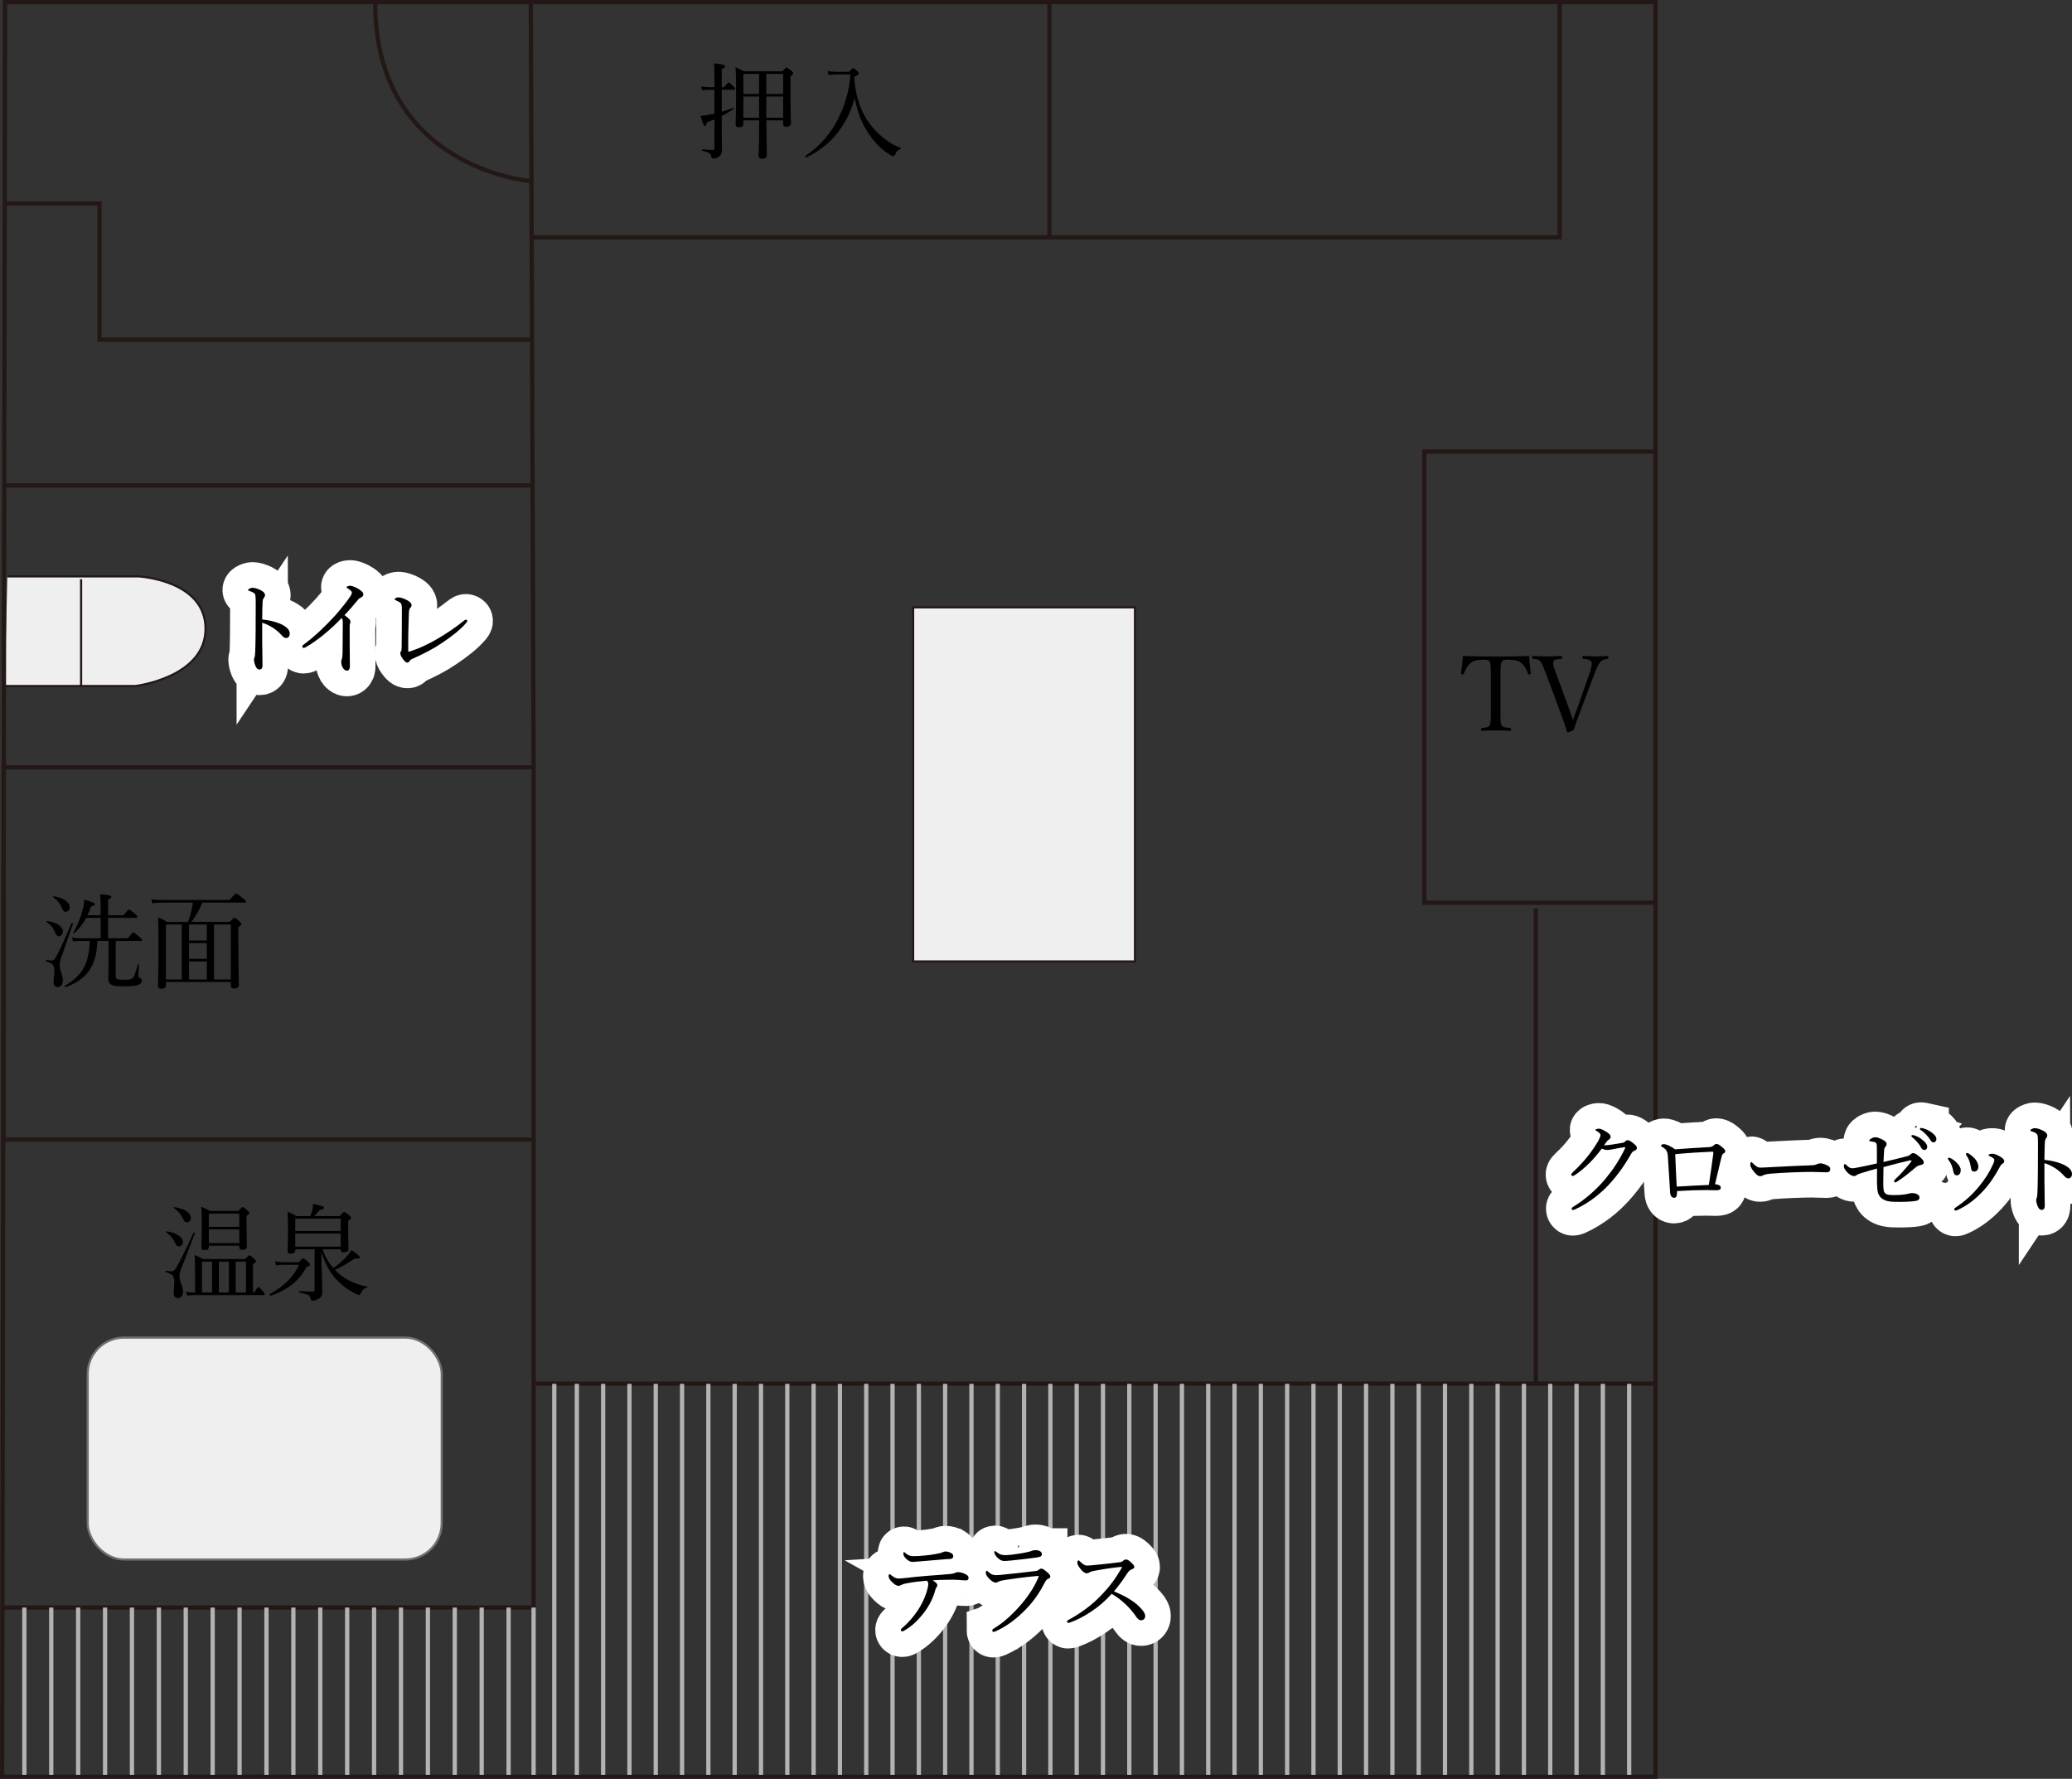 <?xml version="1.0" encoding="UTF-8"?>
<svg id="_レイヤー_2" data-name="レイヤー 2" xmlns="http://www.w3.org/2000/svg" width="485.554" height="416.762" viewBox="0 0 485.554 416.762">
  <rect x="0" y="0" width="485.554" height="416.762" fill="#333333" stroke="none"/>
  <defs>
    <style>
      .cls-1 {
        stroke: #727171;
      }

      .cls-1, .cls-2, .cls-3, .cls-4 {
        stroke-miterlimit: 10;
      }

      .cls-1, .cls-2, .cls-3, .cls-5 {
        fill: none;
      }

      .cls-1, .cls-4 {
        stroke-width: .5px;
      }

      .cls-2 {
        stroke: #b3b3b4;
      }

      .cls-3, .cls-4 {
        stroke: #231815;
      }

      .cls-6 {
        fill: #000;
      }

      .cls-6, .cls-7 {
        stroke-width: 0px;
      }

      .cls-4, .cls-7 {
        fill: #efefef;
      }

      .cls-5 {
        stroke: #fff;
        stroke-linecap: round;
        stroke-width: 12px;
      }
    </style>
  </defs>
  <g id="_レイヤー_2-2" data-name="レイヤー 2">
    <path class="cls-4" d="M1.127,160.725h30.641s16.406-1.989,16.406-13.423-15.743-12.263-15.743-12.263H1.718"/>
    <line class="cls-4" x1="19.008" y1="135.702" x2="19.008" y2="160.725"/>
    <rect class="cls-4" x="213.988" y="142.294" width="51.987" height="82.961"/>
    <g>
      <rect class="cls-7" x="20.549" y="313.386" width="82.961" height="51.987" rx="8.504" ry="8.504"/>
      <rect class="cls-1" x="20.549" y="313.386" width="82.961" height="51.987" rx="8.504" ry="8.504"/>
    </g>
    <g>
      <path class="cls-6" d="M349.357,158.082c0-2.227-.025-2.593-.27-3.082-.244-.44-.954-.44-1.565-.44-1.125,0-2.201.195-2.861.758-.71.514-1.321,1.663-1.64,2.52-.049.146-.122.22-.366.171-.245-.049-.27-.122-.27-.293.172-1.224.343-2.789.44-4.036,2.69.122,5.186.122,7.705.122,2.495,0,5.088,0,7.778-.122.098,1.247.269,2.812.415,4.036,0,.171-.024.244-.244.293-.294.049-.343-.024-.392-.171-.293-.856-.88-1.981-1.614-2.52-.636-.562-1.712-.758-2.935-.758-.612,0-1.248-.049-1.59.489-.343.514-.318,1.639-.318,3.033v8.683c0,2.422-.024,2.69.269,3.204.27.465,1.102.489,1.981.587.172.024.221.074.221.318,0,.27-.049.343-.221.343-1.027-.073-2.396-.099-3.375-.099-1.003,0-2.275.025-3.204.099-.172,0-.221-.073-.221-.318,0-.269.049-.318.221-.343.807-.098,1.517-.122,1.785-.587.294-.562.27-1.59.27-3.204v-8.683Z"/>
      <path class="cls-6" d="M367.506,165.542c.562,1.541.855,2.421,1.101,3.204.293-.856.587-1.736,1.174-3.253l2.593-7.387c.416-1.175.782-2.52.562-3.058-.269-.489-.954-.587-1.859-.686-.195,0-.244-.049-.244-.293,0-.343.049-.392.244-.392,1.003.049,2.153.122,3.058.122s1.688-.073,2.544-.122c.196,0,.245.049.245.367,0,.269-.049.317-.245.317-.807.099-1.223.27-1.614.686-.514.538-1.003,1.663-1.517,3.058l-3.229,8.609c-.881,2.324-1.174,3.106-1.565,4.329-1.125.538-1.247.562-1.346.562-.098,0-.122-.024-.171-.146-.465-1.517-.954-2.788-1.639-4.721l-3.204-8.634c-.587-1.541-1.027-2.617-1.395-3.106-.392-.489-.782-.562-1.663-.637-.195-.024-.244-.049-.244-.293,0-.343.049-.392.244-.392,1.003.073,2.177.122,3.204.122.954,0,2.3-.073,3.253-.122.172,0,.245.049.245.392,0,.244-.073.293-.245.293-.807.099-1.59.147-1.785.612-.195.538.171,1.565.758,3.106l2.74,7.46Z"/>
    </g>
    <g>
      <path class="cls-6" d="M12.561,229.961c0-.686.172-1.615.172-2.592,0-1.297-.367-1.664-1.908-2.129-.146-.049-.073-.367.073-.342.318.049.783.146,1.125.146.465,0,.734-.098,1.198-1.004.954-1.809,1.859-3.814,3.547-7.729.049-.146.392-.025.343.123-1.076,3.08-1.908,5.527-2.887,8.266-.195.562-.244.979-.244,1.443,0,1.15.758,2.398.758,3.449s-.489,1.664-1.198,1.664c-.636,0-.979-.367-.979-1.297ZM13.05,218.758c-.611-1.418-1.076-1.957-2.152-2.787-.073-.049,0-.197.098-.197,2.275.27,3.742,1.322,3.742,2.447,0,.611-.415,1.125-.904,1.125-.343,0-.587-.195-.783-.588ZM14.444,212.643c-.416-1.027-.954-1.711-1.981-2.445-.073-.049.024-.244.122-.221,2.349.393,3.767,1.395,3.742,2.594,0,.611-.415,1.051-.953,1.051-.392,0-.562-.146-.93-.979ZM23.592,215.042h-3.399c-.734,1.369-1.614,2.52-2.789,3.645-.098.072-.293-.098-.22-.197.954-1.59,1.761-3.643,2.177-5.332.27-.953.367-1.809.392-2.396,2.055.611,2.471.783,2.471,1.102,0,.219-.172.365-.856.465-.269.758-.562,1.467-.881,2.104h3.106v-1.395c0-1.639-.024-2.666-.146-3.547,2.397.221,2.642.416,2.642.66,0,.195-.171.342-.758.611v3.67h3.62c.953-1.225,1.125-1.322,1.271-1.322.171,0,.343.098,1.37.955.489.439.611.586.611.732,0,.172-.073.246-.318.246h-6.555v4.793h4.647c.953-1.246,1.125-1.369,1.271-1.369.171,0,.343.123,1.419,1.051.489.393.611.539.611.686,0,.172-.098.244-.343.244h-5.821v8.219c0,.66.195.881,1.908.881,1.223,0,1.712-.072,2.079-.439.342-.367.611-1.053,1.198-3.107.024-.121.27-.098.27.025-.05.953-.123,2.055-.123,2.543,0,.318.073.416.392.562.27.098.416.344.416.66,0,.416-.318.76-.93.979-.685.244-1.712.318-3.474.318-2.812,0-3.473-.439-3.473-1.883,0-.709.049-1.736.049-3.033v-5.725h-2.617c-.146,5.896-2.471,9.027-7.436,10.836-.172.049-.318-.27-.172-.342,4.061-2.324,5.675-5.111,5.821-10.494h-2.128c-.611,0-1.052.025-1.761.123l-.294-.93c.832.146,1.346.195,2.055.195h4.696v-4.793Z"/>
      <path class="cls-6" d="M38.881,230.084v.709c0,.586-.318.855-1.076.855-.562,0-.783-.221-.783-.686,0-1.002.122-2.934.122-9.734,0-3.326-.024-4.525-.122-6.311.881.391,1.272.562,2.152,1.076h4.868c.587-1.443.929-2.984,1.174-4.525h-7.436c-.734,0-1.37.049-2.079.146l-.245-.904c.856.123,1.541.146,2.349.146h15.996c1.224-1.418,1.395-1.516,1.541-1.516.172,0,.343.098,1.59,1.125.587.465.71.635.71.783,0,.146-.098.219-.343.219h-9.882c-.636,1.615-1.517,3.131-2.544,4.525h8.977c.832-.881.954-.953,1.102-.953.171,0,.293.049,1.125.781.391.318.465.49.465.637,0,.221-.074.367-.686.734v3.693c0,6.164.123,8.977.123,9.857,0,.562-.367.855-1.077.855-.587,0-.807-.195-.807-.686v-.83h-15.214ZM42.599,229.473v-12.867h-3.718v12.867h3.718ZM44.286,216.606v3.742h4.183v-3.742h-4.183ZM44.286,224.653h4.183v-3.693h-4.183v3.693ZM44.286,229.473h4.183v-4.209h-4.183v4.209ZM50.156,229.473h3.938v-12.867h-3.938v12.867Z"/>
    </g>
    <g>
      <path class="cls-6" d="M169.136,26.17c.905-.244,1.762-.538,2.593-.88.123-.049.221.22.123.293-.905.587-1.762,1.101-2.716,1.59,0,5.748.025,6.434.05,7.926,0,.733-.245,1.198-.637,1.541-.317.317-.88.488-1.467.488-.245,0-.367-.122-.392-.415-.098-.686-.416-1.003-2.104-1.395-.122-.024-.122-.318,0-.318,1.198.099,2.03.123,2.445.123.294,0,.392-.074.392-.367v-6.775c-.562.22-1.125.465-1.761.685-.122.636-.221.832-.489.832-.221,0-.343-.171-1.003-2.349.416-.024,1.003-.098,1.688-.22.514-.098,1.052-.195,1.565-.318v-5.576h-1.492c-.415,0-.782.049-1.369.146l-.245-.93c.636.122,1.027.171,1.614.171h1.492v-.904c0-3.229-.024-3.742-.146-4.672,2.226.244,2.666.366,2.666.685,0,.195-.146.367-.808.636v4.256h.588c.733-.978.904-1.101,1.052-1.101.146,0,.293.123,1.076.881.293.27.415.44.415.587,0,.171-.098.245-.317.245h-2.813v5.136ZM179.581,28.201c.024,4.158.122,7.656.122,8.097,0,.611-.343.881-1.149.881-.588,0-.783-.221-.783-.71,0-.465.122-2.128.122-6.53v-1.737h-3.693v.759c0,.587-.342.855-1.052.855-.538,0-.758-.195-.758-.636,0-.855.098-2.421.098-7.558,0-2.838,0-4.33-.146-5.87.855.342,1.198.538,2.005.953h8.953c.733-.758.855-.855,1.003-.855.171,0,.317.098,1.125.709.366.294.44.465.44.611,0,.196-.123.392-.637.71v2.837c0,4.892.123,7.436.123,8.17,0,.538-.392.807-1.102.807-.538,0-.733-.22-.733-.66v-.832h-3.938ZM174.199,17.316v4.697h3.693v-4.697h-3.693ZM177.893,22.625h-3.693v4.965h3.693v-4.965ZM179.581,22.013h3.938v-4.697h-3.938v4.697ZM183.519,27.589v-4.965h-3.938v4.965h3.938Z"/>
      <path class="cls-6" d="M198.93,16.828c.685-.759.807-.856.979-.856.171,0,.317.098.978.66.294.27.392.416.392.562,0,.221-.122.343-1.101.808.294,5.112,1.884,9.025,4.378,11.912,1.859,2.177,4.061,3.815,6.458,4.721.122.049.098.244-.024.293-.611.196-.93.562-1.248,1.346-.122.244-.244.342-.391.342-.172,0-.514-.146-.954-.464-2.006-1.248-3.742-3.033-5.259-5.504-1.492-2.422-2.324-4.892-2.838-7.681-.758,2.789-1.834,5.063-3.473,7.387-1.859,2.667-4.281,4.746-7.9,6.556-.147.073-.343-.269-.196-.367,3.522-2.348,6.018-5.43,7.656-8.683,1.59-3.155,2.642-6.556,2.91-10.42h-3.277c-.782.024-1.174.049-1.834.171l-.245-.979c.636.122,1.101.172,2.03.196h2.96Z"/>
    </g>
  </g>
  <g id="_レイヤー_3" data-name="レイヤー 3">
    <path class="cls-3" d="M87.928.702c0,38.661,36.128,41.689,36.128,41.689"/>
    <polygon class="cls-3" points=".501 416.262 387.945 416.262 387.945 .5 1.179 .5 .501 416.262"/>
    <line class="cls-3" x1="387.945" y1="324.169" x2="125.376" y2="324.169"/>
    <polyline class="cls-3" points="365.486 .116 365.486 55.602 124.716 55.602"/>
    <line class="cls-3" x1="245.927" y1=".116" x2="245.927" y2="55.602"/>
    <rect class="cls-3" x="333.78" y="105.804" width="54.165" height="105.688"/>
    <line class="cls-3" x1="359.913" y1="324.131" x2="359.913" y2="212.813"/>
    <polyline class="cls-3" points="125.046 266.978 125.046 376.629 .698 376.629"/>
    <rect class="cls-3" x=".863" y="179.785" width="124.183" height="87.192"/>
    <line class="cls-3" x1=".863" y1="113.73" x2="125.046" y2="113.73"/>
    <line class="cls-3" x1="124.386" y1=".5" x2="125.046" y2="179.785"/>
    <g>
      <g>
        <path class="cls-5" d="M372.521,272.434c-1.101,1.101-2.373,2.177-3.522,2.91-.22.147-.367.172-.465.172-.195,0-.318-.123-.318-.343,0-.171.221-.416.563-.733,1.198-1.102,2.494-2.495,3.521-3.841.832-1.052,1.565-2.152,2.201-3.229.367-.685.563-1.149.563-1.419s-.245-.587-.881-.953c-.171-.099-.318-.147-.318-.27s.44-.294.881-.294c.367,0,1.149.367,1.859.856.587.392.831.685.831,1.052,0,.27-.146.489-.489.709-.244.147-.367.318-1.052,1.248.122.024.196.024.318.024.293,0,.831-.049,1.394-.146,1.102-.172,1.859-.294,2.691-.44.244-.049.415-.172.562-.318.195-.195.366-.293.562-.293.293,0,.758.269,1.247.66.562.44.93.782.93,1.174,0,.318-.245.489-.562.636-.416.196-.489.245-.783.71-1.394,2.494-3.106,4.916-4.94,6.922-2.055,2.274-4.794,4.55-8.268,6.14-.171.073-.318.122-.465.122s-.293-.171-.293-.318c0-.146.098-.244.317-.391,2.936-1.786,5.675-4.257,7.583-6.556,1.761-2.128,3.351-4.477,4.623-7.167.024-.073.049-.146.049-.195s-.049-.098-.123-.098c-.366.024-1.712.269-2.666.465-.562.098-1.003.195-1.442.195-.367,0-.783-.122-1.272-.318-.782,1.052-1.761,2.251-2.837,3.327Z"/>
        <path class="cls-5" d="M400.48,268.765c.465-.024.733-.123,1.052-.367.294-.269.489-.392.636-.392.318,0,.611.123,1.076.489.783.636,1.052.905,1.052,1.198,0,.318-.195.44-.465.588-.171.098-.293.293-.464,1.003-.416,1.663-.881,3.619-1.468,6.163.514.049.807.147,1.027.27.22.146.317.293.317.514,0,.317-.122.489-.416.562-.195.049-.538.073-.807.073-.538,0-1.468-.049-2.25-.049-2.03,0-4.036.073-6.775.244,0,.318,0,.538-.024.759-.024.538-.245.807-.661.807-.514,0-.88-.439-.929-1.223-.172-2.984-.367-5.821-.538-8.561-.074-1.076-.367-1.565-1.297-2.128-.171-.099-.318-.172-.318-.294,0-.171.367-.367.734-.367.392,0,1.492.416,2.568,1.224,2.421-.196,5.675-.392,7.949-.514ZM400.92,269.841c-2.397.098-5.455.293-8.341.562.098,2.544.195,4.818.343,7.606,2.715-.171,5.43-.293,7.533-.391.416-2.593.733-5.088,1.027-7.216.024-.221.024-.343.024-.44s-.049-.122-.146-.122h-.44Z"/>
        <path class="cls-5" d="M412.442,275.565c-.489,0-1.076-.538-1.713-1.419-.317-.44-.562-.905-.562-1.271,0-.318.049-.612.221-.612.122,0,.22.123.391.294.856.832,1.199,1.003,1.762,1.003.514,0,1.443-.049,3.106-.146,3.326-.196,6.628-.318,8.707-.392.832-.024,1.224-.146,1.492-.294.196-.098.489-.171.759-.171.244,0,.587.073,1.003.22,1.149.44,1.296.71,1.296,1.15,0,.489-.317.733-.855.733-.93,0-2.251-.098-3.449-.098-2.177,0-6.507.146-9.711.416-.782.073-1.442.22-1.688.366-.171.123-.416.221-.758.221Z"/>
        <path class="cls-5" d="M446.71,270.942c.587-.146.808-.294.954-.44.196-.171.392-.343.636-.343.343,0,.734.172,1.615.93.709.611.904.905.904,1.321,0,.244-.195.391-.562.489-.465.122-.93.269-1.101.415-1.834,1.541-3.106,2.593-4.623,3.547-.122.073-.269.172-.416.172-.122,0-.269-.172-.269-.318,0-.098.073-.22.22-.367,1.248-1.174,2.544-2.593,3.718-4.085.074-.098.147-.22.147-.317,0-.073-.049-.098-.123-.098-.098,0-.171,0-.269.024-1.981.44-3.889.953-6.164,1.565-.024,1.076-.049,2.372-.049,3.742,0,.954.049,1.565.146,1.883.073.27.294.588.611.734.27.122.783.195,1.713.195,1.32,0,2.201-.073,3.033-.244.587-.098.831-.221,1.247-.221.562,0,1.003.147,1.321.343.269.171.415.416.415.685,0,.489-.342.734-.88.808-.734.122-2.251.22-3.376.22-2.593.024-3.424-.098-4.329-.636-.538-.318-1.003-.881-1.174-1.663-.123-.44-.172-1.297-.196-2.03-.024-1.271,0-2.152,0-3.474-1.271.343-2.568.71-3.62,1.052-.587.196-.904.27-1.174.489-.171.147-.343.221-.636.221-.392,0-.979-.318-1.541-.881-.538-.538-.808-1.101-.808-1.395,0-.317.147-.562.245-.562s.195.098.392.294c.514.489.855.709,1.32.709.416,0,1.003-.098,1.785-.269,1.224-.245,2.52-.514,4.012-.856,0-1.908,0-3.425-.024-4.231-.024-.343-.098-.538-.293-.66-.172-.123-.538-.221-1.248-.294-.171-.024-.22-.049-.22-.171s.171-.294.342-.416c.367-.22.661-.367,1.052-.367.465,0,1.027.196,1.811.611.587.318.856.637.856.979,0,.318-.147.489-.318.686-.22.244-.245.514-.27.831-.073,1.027-.098,1.737-.146,2.69,2.3-.538,3.89-.929,5.332-1.296ZM448.569,266c.66.196,1.395.562,2.128,1.224.587.514.93.954.93,1.468,0,.391-.245.733-.686.733-.317,0-.587-.22-.807-.66-.367-.734-1.346-1.811-2.055-2.349-.098-.073-.171-.171-.171-.244,0-.122.098-.245.269-.245.146,0,.318.049.392.073ZM450.697,264.362c.66.172,1.271.465,1.957.954.587.416,1.125.979,1.125,1.541,0,.489-.294.783-.66.783-.318,0-.514-.123-.783-.588-.44-.758-1.419-1.81-2.25-2.299-.098-.049-.171-.146-.171-.244,0-.123.098-.245.244-.245.122,0,.318.049.538.098Z"/>
        <path class="cls-5" d="M457.082,271.334c.759.391,1.223.831,1.639,1.271.489.514.759,1.101.759,1.59,0,.685-.392,1.174-.881,1.174-.392,0-.709-.22-.856-1.003-.073-.415-.244-.953-.439-1.442-.172-.416-.392-.783-.661-1.125-.098-.123-.171-.221-.171-.294,0-.171.122-.27.244-.27.123,0,.245.025.367.099ZM468.775,271.015c.709.465.904.685.904,1.076,0,.245-.122.367-.44.562-.195.122-.317.245-.514.587-1.247,2.3-2.372,4.036-4.035,5.821-1.713,1.859-3.743,3.449-5.969,4.428-.195.098-.342.146-.44.146-.195,0-.317-.122-.317-.342,0-.147.073-.221.22-.318,2.324-1.541,4.134-3.18,5.772-5.234,1.297-1.639,2.275-3.131,3.058-4.892.221-.489.343-.783.343-1.027,0-.221-.098-.343-.221-.44-.269-.221-.636-.416-1.003-.562-.098-.049-.146-.147-.146-.196,0-.073.146-.171.245-.22.146-.073.489-.098.685-.098.44,0,1.271.317,1.859.709ZM461.411,270.306c.71.465,1.15.88,1.59,1.418.392.538.612,1.126.612,1.614-.024.686-.367,1.126-.93,1.15-.514,0-.734-.221-.832-1.027-.073-.489-.195-.979-.342-1.443-.172-.465-.392-.881-.661-1.271-.098-.147-.146-.221-.146-.367,0-.122.122-.245.294-.245.122,0,.269.073.415.172Z"/>
        <path class="cls-5" d="M479.097,276.568c0,1.418.073,4.354.073,5.919,0,.733-.317.979-.685.979-.294,0-.538-.098-.783-.489-.293-.44-.538-1.321-.538-1.811,0-.22.123-.464.172-.66.024-.122.098-.392.122-1.149.049-1.321.073-2.373.098-4.672.024-2.372.024-4.623.024-6.873,0-.808-.024-1.541-.122-1.884-.073-.195-.22-.366-.489-.514-.367-.195-.66-.293-.93-.366-.171-.049-.244-.123-.244-.221s.122-.195.244-.269c.196-.123.538-.245.759-.245.562,0,1.174.196,1.98.587.588.294.979.686.979,1.125,0,.27-.122.489-.342.759-.123.171-.196.343-.221.856-.049.929-.098,2.348-.098,4.108,1.223.099,2.788.416,4.061.93,1.712.71,2.396,1.517,2.396,2.373,0,.66-.391,1.027-.782,1.027-.416.024-.685-.147-1.223-.759-.514-.587-1.199-1.125-1.908-1.614-.832-.538-1.736-.954-2.544-1.198v4.061Z"/>
      </g>
      <g>
        <path class="cls-6" d="M372.521,272.434c-1.101,1.101-2.373,2.177-3.522,2.91-.22.147-.367.172-.465.172-.195,0-.318-.123-.318-.343,0-.171.221-.416.563-.733,1.198-1.102,2.494-2.495,3.521-3.841.832-1.052,1.565-2.152,2.201-3.229.367-.685.563-1.149.563-1.419s-.245-.587-.881-.953c-.171-.099-.318-.147-.318-.27s.44-.294.881-.294c.367,0,1.149.367,1.859.856.587.392.831.685.831,1.052,0,.27-.146.489-.489.709-.244.147-.367.318-1.052,1.248.122.024.196.024.318.024.293,0,.831-.049,1.394-.146,1.102-.172,1.859-.294,2.691-.44.244-.049.415-.172.562-.318.195-.195.366-.293.562-.293.293,0,.758.269,1.247.66.562.44.93.782.93,1.174,0,.318-.245.489-.562.636-.416.196-.489.245-.783.71-1.394,2.494-3.106,4.916-4.94,6.922-2.055,2.274-4.794,4.55-8.268,6.14-.171.073-.318.122-.465.122s-.293-.171-.293-.318c0-.146.098-.244.317-.391,2.936-1.786,5.675-4.257,7.583-6.556,1.761-2.128,3.351-4.477,4.623-7.167.024-.073.049-.146.049-.195s-.049-.098-.123-.098c-.366.024-1.712.269-2.666.465-.562.098-1.003.195-1.442.195-.367,0-.783-.122-1.272-.318-.782,1.052-1.761,2.251-2.837,3.327Z"/>
        <path class="cls-6" d="M400.48,268.765c.465-.024.733-.123,1.052-.367.294-.269.489-.392.636-.392.318,0,.611.123,1.076.489.783.636,1.052.905,1.052,1.198,0,.318-.195.44-.465.588-.171.098-.293.293-.464,1.003-.416,1.663-.881,3.619-1.468,6.163.514.049.807.147,1.027.27.22.146.317.293.317.514,0,.317-.122.489-.416.562-.195.049-.538.073-.807.073-.538,0-1.468-.049-2.25-.049-2.03,0-4.036.073-6.775.244,0,.318,0,.538-.024.759-.024.538-.245.807-.661.807-.514,0-.88-.439-.929-1.223-.172-2.984-.367-5.821-.538-8.561-.074-1.076-.367-1.565-1.297-2.128-.171-.099-.318-.172-.318-.294,0-.171.367-.367.734-.367.392,0,1.492.416,2.568,1.224,2.421-.196,5.675-.392,7.949-.514ZM400.92,269.841c-2.397.098-5.455.293-8.341.562.098,2.544.195,4.818.343,7.606,2.715-.171,5.43-.293,7.533-.391.416-2.593.733-5.088,1.027-7.216.024-.221.024-.343.024-.44s-.049-.122-.146-.122h-.44Z"/>
        <path class="cls-6" d="M412.442,275.565c-.489,0-1.076-.538-1.713-1.419-.317-.44-.562-.905-.562-1.271,0-.318.049-.612.221-.612.122,0,.22.123.391.294.856.832,1.199,1.003,1.762,1.003.514,0,1.443-.049,3.106-.146,3.326-.196,6.628-.318,8.707-.392.832-.024,1.224-.146,1.492-.294.196-.098.489-.171.759-.171.244,0,.587.073,1.003.22,1.149.44,1.296.71,1.296,1.15,0,.489-.317.733-.855.733-.93,0-2.251-.098-3.449-.098-2.177,0-6.507.146-9.711.416-.782.073-1.442.22-1.688.366-.171.123-.416.221-.758.221Z"/>
        <path class="cls-6" d="M446.71,270.942c.587-.146.808-.294.954-.44.196-.171.392-.343.636-.343.343,0,.734.172,1.615.93.709.611.904.905.904,1.321,0,.244-.195.391-.562.489-.465.122-.93.269-1.101.415-1.834,1.541-3.106,2.593-4.623,3.547-.122.073-.269.172-.416.172-.122,0-.269-.172-.269-.318,0-.098.073-.22.22-.367,1.248-1.174,2.544-2.593,3.718-4.085.074-.098.147-.22.147-.317,0-.073-.049-.098-.123-.098-.098,0-.171,0-.269.024-1.981.44-3.889.953-6.164,1.565-.024,1.076-.049,2.372-.049,3.742,0,.954.049,1.565.146,1.883.073.27.294.588.611.734.27.122.783.195,1.713.195,1.32,0,2.201-.073,3.033-.244.587-.098.831-.221,1.247-.221.562,0,1.003.147,1.321.343.269.171.415.416.415.685,0,.489-.342.734-.88.808-.734.122-2.251.22-3.376.22-2.593.024-3.424-.098-4.329-.636-.538-.318-1.003-.881-1.174-1.663-.123-.44-.172-1.297-.196-2.03-.024-1.271,0-2.152,0-3.474-1.271.343-2.568.71-3.62,1.052-.587.196-.904.27-1.174.489-.171.147-.343.221-.636.221-.392,0-.979-.318-1.541-.881-.538-.538-.808-1.101-.808-1.395,0-.317.147-.562.245-.562s.195.098.392.294c.514.489.855.709,1.32.709.416,0,1.003-.098,1.785-.269,1.224-.245,2.52-.514,4.012-.856,0-1.908,0-3.425-.024-4.231-.024-.343-.098-.538-.293-.66-.172-.123-.538-.221-1.248-.294-.171-.024-.22-.049-.22-.171s.171-.294.342-.416c.367-.22.661-.367,1.052-.367.465,0,1.027.196,1.811.611.587.318.856.637.856.979,0,.318-.147.489-.318.686-.22.244-.245.514-.27.831-.073,1.027-.098,1.737-.146,2.69,2.3-.538,3.89-.929,5.332-1.296ZM448.569,266c.66.196,1.395.562,2.128,1.224.587.514.93.954.93,1.468,0,.391-.245.733-.686.733-.317,0-.587-.22-.807-.66-.367-.734-1.346-1.811-2.055-2.349-.098-.073-.171-.171-.171-.244,0-.122.098-.245.269-.245.146,0,.318.049.392.073ZM450.697,264.362c.66.172,1.271.465,1.957.954.587.416,1.125.979,1.125,1.541,0,.489-.294.783-.66.783-.318,0-.514-.123-.783-.588-.44-.758-1.419-1.81-2.25-2.299-.098-.049-.171-.146-.171-.244,0-.123.098-.245.244-.245.122,0,.318.049.538.098Z"/>
        <path class="cls-6" d="M457.082,271.334c.759.391,1.223.831,1.639,1.271.489.514.759,1.101.759,1.59,0,.685-.392,1.174-.881,1.174-.392,0-.709-.22-.856-1.003-.073-.415-.244-.953-.439-1.442-.172-.416-.392-.783-.661-1.125-.098-.123-.171-.221-.171-.294,0-.171.122-.27.244-.27.123,0,.245.025.367.099ZM468.775,271.015c.709.465.904.685.904,1.076,0,.245-.122.367-.44.562-.195.122-.317.245-.514.587-1.247,2.3-2.372,4.036-4.035,5.821-1.713,1.859-3.743,3.449-5.969,4.428-.195.098-.342.146-.44.146-.195,0-.317-.122-.317-.342,0-.147.073-.221.22-.318,2.324-1.541,4.134-3.18,5.772-5.234,1.297-1.639,2.275-3.131,3.058-4.892.221-.489.343-.783.343-1.027,0-.221-.098-.343-.221-.44-.269-.221-.636-.416-1.003-.562-.098-.049-.146-.147-.146-.196,0-.073.146-.171.245-.22.146-.073.489-.098.685-.098.44,0,1.271.317,1.859.709ZM461.411,270.306c.71.465,1.15.88,1.59,1.418.392.538.612,1.126.612,1.614-.024.686-.367,1.126-.93,1.15-.514,0-.734-.221-.832-1.027-.073-.489-.195-.979-.342-1.443-.172-.465-.392-.881-.661-1.271-.098-.147-.146-.221-.146-.367,0-.122.122-.245.294-.245.122,0,.269.073.415.172Z"/>
        <path class="cls-6" d="M479.097,276.568c0,1.418.073,4.354.073,5.919,0,.733-.317.979-.685.979-.294,0-.538-.098-.783-.489-.293-.44-.538-1.321-.538-1.811,0-.22.123-.464.172-.66.024-.122.098-.392.122-1.149.049-1.321.073-2.373.098-4.672.024-2.372.024-4.623.024-6.873,0-.808-.024-1.541-.122-1.884-.073-.195-.22-.366-.489-.514-.367-.195-.66-.293-.93-.366-.171-.049-.244-.123-.244-.221s.122-.195.244-.269c.196-.123.538-.245.759-.245.562,0,1.174.196,1.98.587.588.294.979.686.979,1.125,0,.27-.122.489-.342.759-.123.171-.196.343-.221.856-.049.929-.098,2.348-.098,4.108,1.223.099,2.788.416,4.061.93,1.712.71,2.396,1.517,2.396,2.373,0,.66-.391,1.027-.782,1.027-.416.024-.685-.147-1.223-.759-.514-.587-1.199-1.125-1.908-1.614-.832-.538-1.736-.954-2.544-1.198v4.061Z"/>
      </g>
    </g>
    <g>
      <g>
        <path class="cls-5" d="M61.444,149.962c0,1.418.073,4.354.073,5.919,0,.733-.317.979-.685.979-.294,0-.538-.098-.783-.489-.293-.44-.538-1.321-.538-1.811,0-.22.123-.464.172-.66.024-.122.098-.392.122-1.149.049-1.321.073-2.373.098-4.672.024-2.372.024-4.623.024-6.873,0-.808-.024-1.541-.122-1.884-.073-.195-.22-.366-.489-.514-.367-.195-.66-.293-.93-.366-.171-.049-.244-.123-.244-.221s.122-.195.244-.269c.196-.123.538-.245.759-.245.562,0,1.174.196,1.98.587.588.294.979.686.979,1.125,0,.27-.122.489-.342.759-.123.171-.196.343-.221.856-.049.929-.098,2.348-.098,4.108,1.223.099,2.788.416,4.061.93,1.712.71,2.396,1.517,2.396,2.373,0,.66-.391,1.027-.782,1.027-.416.024-.685-.147-1.223-.759-.514-.587-1.199-1.125-1.908-1.614-.832-.538-1.736-.954-2.544-1.198v4.061Z"/>
        <path class="cls-5" d="M81.943,150.377c0,1.811.049,4.109.049,5.798,0,.538-.27.953-.685.953-.44,0-.734-.317-.979-.685-.245-.416-.367-.93-.367-1.345,0-.27.073-.489.122-.612.122-.342.196-1.076.196-1.59.024-2.055.049-4.256.049-6.824,0-.733-.049-1.003-.27-1.271-2.69,2.837-5.797,5.332-8.316,6.775-.244.146-.44.22-.587.22-.195,0-.318-.146-.318-.367,0-.146.123-.269.392-.464,2.349-1.713,5.186-4.403,7.216-6.653,1.614-1.835,3.009-3.571,3.693-4.672.245-.392.318-.587.318-.808,0-.195-.196-.489-.734-.807-.317-.196-.489-.294-.489-.44,0-.195.44-.343.808-.343.514,0,1.541.44,2.152.856.709.489.954.733.954,1.174,0,.367-.221.538-.562.71-.27.122-.44.22-.71.562-1.027,1.247-1.98,2.372-3.155,3.57,1.126.832,1.395,1.15,1.395,1.565,0,.147,0,.294-.098.44-.049.098-.073.318-.073.587v3.669Z"/>
        <path class="cls-5" d="M109.215,145.193c.171.024.294.146.294.293,0,.098-.123.27-.27.465-1.419,1.663-3.474,3.204-5.675,4.696-2.006,1.37-4.207,2.495-7.142,3.815-.196.098-.294.221-.416.392-.172.22-.318.392-.514.392-.343,0-.66-.245-1.224-1.052-.269-.367-.464-.832-.464-1.174,0-.147.073-.343.171-.465.098-.147.146-.318.146-.954.049-2.642.049-6.262.049-8.928,0-.856-.073-1.224-.366-1.468-.221-.171-.661-.392-1.102-.587-.146-.073-.22-.098-.22-.221,0-.171.416-.44.905-.44.465,0,1.345.27,2.152.734.587.343.905.685.905,1.101,0,.22-.074.392-.318.66-.171.172-.294.465-.318,1.395-.098,2.52-.171,5.724-.146,8.585,0,.172.049.245.122.245.074,0,.221-.024.343-.073,2.177-.71,4.378-1.737,6.506-3.009,2.055-1.198,4.184-2.642,6.066-4.158.221-.195.392-.27.514-.244Z"/>
      </g>
      <g>
        <path class="cls-6" d="M61.444,149.962c0,1.418.073,4.354.073,5.919,0,.733-.317.979-.685.979-.294,0-.538-.098-.783-.489-.293-.44-.538-1.321-.538-1.811,0-.22.123-.464.172-.66.024-.122.098-.392.122-1.149.049-1.321.073-2.373.098-4.672.024-2.372.024-4.623.024-6.873,0-.808-.024-1.541-.122-1.884-.073-.195-.22-.366-.489-.514-.367-.195-.66-.293-.93-.366-.171-.049-.244-.123-.244-.221s.122-.195.244-.269c.196-.123.538-.245.759-.245.562,0,1.174.196,1.98.587.588.294.979.686.979,1.125,0,.27-.122.489-.342.759-.123.171-.196.343-.221.856-.049.929-.098,2.348-.098,4.108,1.223.099,2.788.416,4.061.93,1.712.71,2.396,1.517,2.396,2.373,0,.66-.391,1.027-.782,1.027-.416.024-.685-.147-1.223-.759-.514-.587-1.199-1.125-1.908-1.614-.832-.538-1.736-.954-2.544-1.198v4.061Z"/>
        <path class="cls-6" d="M81.943,150.377c0,1.811.049,4.109.049,5.798,0,.538-.27.953-.685.953-.44,0-.734-.317-.979-.685-.245-.416-.367-.93-.367-1.345,0-.27.073-.489.122-.612.122-.342.196-1.076.196-1.59.024-2.055.049-4.256.049-6.824,0-.733-.049-1.003-.27-1.271-2.69,2.837-5.797,5.332-8.316,6.775-.244.146-.44.22-.587.22-.195,0-.318-.146-.318-.367,0-.146.123-.269.392-.464,2.349-1.713,5.186-4.403,7.216-6.653,1.614-1.835,3.009-3.571,3.693-4.672.245-.392.318-.587.318-.808,0-.195-.196-.489-.734-.807-.317-.196-.489-.294-.489-.44,0-.195.44-.343.808-.343.514,0,1.541.44,2.152.856.709.489.954.733.954,1.174,0,.367-.221.538-.562.71-.27.122-.44.22-.71.562-1.027,1.247-1.98,2.372-3.155,3.57,1.126.832,1.395,1.15,1.395,1.565,0,.147,0,.294-.098.44-.049.098-.073.318-.073.587v3.669Z"/>
        <path class="cls-6" d="M109.215,145.193c.171.024.294.146.294.293,0,.098-.123.27-.27.465-1.419,1.663-3.474,3.204-5.675,4.696-2.006,1.37-4.207,2.495-7.142,3.815-.196.098-.294.221-.416.392-.172.22-.318.392-.514.392-.343,0-.66-.245-1.224-1.052-.269-.367-.464-.832-.464-1.174,0-.147.073-.343.171-.465.098-.147.146-.318.146-.954.049-2.642.049-6.262.049-8.928,0-.856-.073-1.224-.366-1.468-.221-.171-.661-.392-1.102-.587-.146-.073-.22-.098-.22-.221,0-.171.416-.44.905-.44.465,0,1.345.27,2.152.734.587.343.905.685.905,1.101,0,.22-.074.392-.318.66-.171.172-.294.465-.318,1.395-.098,2.52-.171,5.724-.146,8.585,0,.172.049.245.122.245.074,0,.221-.024.343-.073,2.177-.71,4.378-1.737,6.506-3.009,2.055-1.198,4.184-2.642,6.066-4.158.221-.195.392-.27.514-.244Z"/>
      </g>
    </g>
    <g>
      <path class="cls-6" d="M40.695,302.912c0-.611.147-1.639.147-2.47,0-1.443-.27-1.884-1.957-2.397-.146-.049-.098-.343.049-.317.587.073.881.146,1.125.146.489,0,.783-.122,1.174-.734.905-1.639,2.397-4.476,4.109-8.316.049-.122.367-.049.318.099-1.223,3.326-2.177,5.797-3.327,8.634-.171.489-.269,1.027-.269,1.59,0,1.052.832,2.275.832,3.425,0,.954-.514,1.565-1.248,1.565-.611,0-.954-.416-.954-1.224ZM40.989,291.098c-.44-.93-.979-1.59-2.03-2.397-.073-.049.024-.244.122-.22,2.3.342,3.792,1.394,3.792,2.52,0,.562-.416,1.003-.93,1.003-.465,0-.562-.099-.954-.905ZM42.823,285.448c-.439-.954-1.101-1.761-2.079-2.422-.073-.049.024-.244.123-.22,2.421.367,3.864,1.37,3.864,2.544,0,.611-.416,1.027-.93,1.027-.44,0-.587-.147-.979-.93ZM59.604,302.814c.66-1.149.831-1.247.978-1.247.172,0,.294.098,1.027.954.294.293.416.514.416.66,0,.171-.073.244-.317.244h-16.217c-.539,0-.979.05-1.64.123l-.269-.881c.758.098,1.223.146,1.883.146h.245v-4.77c0-1.541-.024-2.739-.098-4.036.782.367,1.149.514,1.932.979h9.906c.734-.807.856-.88,1.003-.88.172,0,.318.073,1.052.782.392.318.489.465.489.611,0,.196-.195.343-.709.636v6.678h.318ZM48.939,292.077c0,.562-.293.807-.979.807-.562,0-.782-.195-.782-.587,0-.611.098-1.614.098-5.332,0-1.933,0-2.984-.122-4.231.855.342,1.198.489,1.981.979h6.726c.734-.808.856-.905,1.027-.905.147,0,.294.098,1.076.758.367.318.465.465.465.612,0,.171-.098.293-.66.685v1.761c0,3.327.098,4.941.098,5.406,0,.538-.366.782-1.027.782-.538,0-.758-.171-.758-.636v-.318h-7.143v.221ZM49.697,302.814v-7.216h-2.373v7.216h2.373ZM56.081,284.323h-7.143v3.106h7.143v-3.106ZM48.939,291.245h7.143v-3.204h-7.143v3.204ZM53.635,302.814v-7.216h-2.348v7.216h2.348ZM57.647,295.598h-2.422v7.216h2.422v-7.216Z"/>
      <path class="cls-6" d="M70.025,295.721c.733-.808.88-.905,1.027-.905.146,0,.366.073,1.174.832.343.342.416.514.416.66,0,.22-.196.367-.808.514-1.688,3.229-4.354,5.381-8.414,6.751-.171.049-.343-.294-.195-.367,3.424-1.933,5.576-4.085,6.849-6.873h-3.645c-.686,0-1.101.024-1.688.171l-.27-.979c.733.147,1.247.196,1.957.196h3.596ZM75.308,293.862c.146,4.867.22,8.072.22,8.977,0,.637-.293,1.052-.733,1.37-.392.269-1.003.514-1.565.514-.294,0-.392-.098-.465-.538-.171-.759-.587-.979-2.642-1.346-.146-.024-.122-.342.024-.342,1.517.098,2.348.122,3.155.122.294,0,.416-.098.416-.367v-9.563h-4.525v.317c0,.489-.367.71-1.101.71-.465,0-.709-.171-.709-.562,0-.538.098-1.981.098-5.112,0-2.104,0-2.739-.122-4.183.88.367,1.223.538,2.104,1.052h3.277c.195-.514.343-1.027.465-1.492.098-.465.171-.881.171-1.37,2.201.489,2.568.637,2.568.93,0,.221-.195.343-1.003.489-.587.686-.905,1.027-1.32,1.443h5.992c.808-.881.93-.954,1.076-.954.171,0,.318.073,1.125.783.392.342.465.489.465.636s-.024.195-.685.685v1.663c0,3.009.073,4.477.073,4.917,0,.538-.392.758-1.076.758-.562,0-.759-.171-.759-.611v-.098h-4.256c.562,1.614,1.395,3.131,2.544,4.402,1.224-.88,2.201-1.712,3.082-2.666.465-.514.905-1.052,1.174-1.541,1.272.832,1.957,1.419,1.957,1.663,0,.221-.171.416-1.247.318-1.614,1.149-3.009,1.957-4.599,2.642.244.245.489.489.733.709,1.908,1.713,4.256,2.74,6.8,3.205.123.024.099.244-.024.269-.709.122-1.027.489-1.369,1.198-.196.392-.27.489-.489.489-.172,0-.465-.122-.905-.317-1.933-.954-3.693-2.373-4.99-3.987-1.052-1.247-2.005-2.936-2.935-5.675v.465ZM79.832,285.521h-10.64v2.887h10.64v-2.887ZM69.193,292.077h10.64v-3.058h-10.64v3.058Z"/>
    </g>
    <line class="cls-2" x1="5.707" y1="376.629" x2="5.707" y2="415.822"/>
    <line class="cls-2" x1="12.011" y1="376.629" x2="12.011" y2="415.822"/>
    <line class="cls-2" x1="18.315" y1="376.629" x2="18.315" y2="415.822"/>
    <line class="cls-2" x1="24.62" y1="376.629" x2="24.62" y2="415.822"/>
    <line class="cls-2" x1="30.924" y1="376.629" x2="30.924" y2="415.822"/>
    <line class="cls-2" x1="37.228" y1="376.629" x2="37.228" y2="415.822"/>
    <line class="cls-2" x1="43.532" y1="376.629" x2="43.532" y2="415.822"/>
    <line class="cls-2" x1="49.836" y1="376.629" x2="49.836" y2="415.822"/>
    <line class="cls-2" x1="56.14" y1="376.629" x2="56.14" y2="415.822"/>
    <line class="cls-2" x1="62.445" y1="376.629" x2="62.445" y2="415.822"/>
    <line class="cls-2" x1="68.749" y1="376.629" x2="68.749" y2="415.822"/>
    <line class="cls-2" x1="75.053" y1="376.629" x2="75.053" y2="415.822"/>
    <line class="cls-2" x1="81.357" y1="376.629" x2="81.357" y2="415.822"/>
    <line class="cls-2" x1="87.661" y1="376.629" x2="87.661" y2="415.822"/>
    <line class="cls-2" x1="93.966" y1="376.629" x2="93.966" y2="415.822"/>
    <line class="cls-2" x1="100.27" y1="376.629" x2="100.27" y2="415.822"/>
    <line class="cls-2" x1="106.574" y1="376.629" x2="106.574" y2="415.822"/>
    <line class="cls-2" x1="112.878" y1="376.629" x2="112.878" y2="415.822"/>
    <line class="cls-2" x1="119.182" y1="376.629" x2="119.182" y2="415.822"/>
    <line class="cls-2" x1="125.046" y1="376.629" x2="125.046" y2="415.822"/>
    <line class="cls-2" x1="135.175" y1="324.225" x2="135.175" y2="415.822"/>
    <line class="cls-2" x1="129.89" y1="324.225" x2="129.89" y2="415.822"/>
    <line class="cls-2" x1="141.34" y1="324.225" x2="141.34" y2="415.822"/>
    <line class="cls-2" x1="147.505" y1="324.225" x2="147.505" y2="415.822"/>
    <line class="cls-2" x1="153.67" y1="324.225" x2="153.67" y2="415.822"/>
    <line class="cls-2" x1="159.835" y1="324.225" x2="159.835" y2="415.822"/>
    <line class="cls-2" x1="166" y1="324.225" x2="166" y2="415.822"/>
    <line class="cls-2" x1="172.165" y1="324.225" x2="172.165" y2="415.822"/>
    <line class="cls-2" x1="178.33" y1="324.225" x2="178.33" y2="415.822"/>
    <line class="cls-2" x1="184.496" y1="324.225" x2="184.496" y2="415.822"/>
    <line class="cls-2" x1="190.661" y1="324.225" x2="190.661" y2="415.822"/>
    <line class="cls-2" x1="196.826" y1="324.225" x2="196.826" y2="415.822"/>
    <line class="cls-2" x1="202.991" y1="324.225" x2="202.991" y2="415.822"/>
    <line class="cls-2" x1="209.156" y1="324.225" x2="209.156" y2="415.822"/>
    <line class="cls-2" x1="215.321" y1="324.225" x2="215.321" y2="415.822"/>
    <line class="cls-2" x1="221.486" y1="324.225" x2="221.486" y2="415.822"/>
    <line class="cls-2" x1="227.651" y1="324.225" x2="227.651" y2="415.822"/>
    <line class="cls-2" x1="233.817" y1="324.225" x2="233.817" y2="415.822"/>
    <line class="cls-2" x1="239.982" y1="324.225" x2="239.982" y2="415.822"/>
    <line class="cls-2" x1="246.147" y1="324.225" x2="246.147" y2="415.822"/>
    <line class="cls-2" x1="252.312" y1="324.225" x2="252.312" y2="415.822"/>
    <line class="cls-2" x1="258.477" y1="324.225" x2="258.477" y2="415.822"/>
    <line class="cls-2" x1="264.642" y1="324.225" x2="264.642" y2="415.822"/>
    <line class="cls-2" x1="270.807" y1="324.225" x2="270.807" y2="415.822"/>
    <line class="cls-2" x1="276.972" y1="324.225" x2="276.972" y2="415.822"/>
    <line class="cls-2" x1="283.138" y1="324.225" x2="283.138" y2="415.822"/>
    <line class="cls-2" x1="289.303" y1="324.225" x2="289.303" y2="415.822"/>
    <line class="cls-2" x1="295.468" y1="324.225" x2="295.468" y2="415.822"/>
    <line class="cls-2" x1="301.633" y1="324.225" x2="301.633" y2="415.822"/>
    <line class="cls-2" x1="307.798" y1="324.225" x2="307.798" y2="415.822"/>
    <line class="cls-2" x1="313.963" y1="324.225" x2="313.963" y2="415.822"/>
    <line class="cls-2" x1="320.128" y1="324.225" x2="320.128" y2="415.822"/>
    <line class="cls-2" x1="326.293" y1="324.225" x2="326.293" y2="415.822"/>
    <line class="cls-2" x1="332.459" y1="324.225" x2="332.459" y2="415.822"/>
    <line class="cls-2" x1="338.624" y1="324.225" x2="338.624" y2="415.822"/>
    <line class="cls-2" x1="344.789" y1="324.225" x2="344.789" y2="415.822"/>
    <line class="cls-2" x1="350.954" y1="324.225" x2="350.954" y2="415.822"/>
    <line class="cls-2" x1="357.119" y1="324.225" x2="357.119" y2="415.822"/>
    <line class="cls-2" x1="363.284" y1="324.225" x2="363.284" y2="415.822"/>
    <line class="cls-2" x1="369.449" y1="324.225" x2="369.449" y2="415.822"/>
    <line class="cls-2" x1="375.614" y1="324.225" x2="375.614" y2="415.822"/>
    <line class="cls-2" x1="381.78" y1="324.225" x2="381.78" y2="415.822"/>
    <g>
      <g>
        <path class="cls-5" d="M212.863,370.88c-.953.171-1.369.293-1.761.514-.171.098-.343.146-.587.146-.416,0-.979-.367-1.541-.954-.465-.44-.733-.905-.733-1.296,0-.294.098-.489.22-.489.073,0,.195.098.416.269.562.465,1.076.759,1.639.759.44,0,.881-.049,1.419-.098,1.883-.221,3.473-.392,5.724-.563,1.834-.122,3.497-.244,5.21-.415.439-.049.733-.147.88-.221.221-.098.514-.195.783-.195.514,0,1.345.22,1.932.587.367.22.514.489.514.782,0,.343-.244.563-.562.563-.415.024-.855-.05-1.565-.099-.929-.073-1.81-.073-2.739-.049-1.052,0-2.446.049-3.571.122.611.343,1.125.783,1.125,1.15,0,.122-.049.244-.146.391-.122.172-.22.343-.343.734-.464,1.736-1.296,3.498-2.543,5.161-1.346,1.761-2.813,3.277-4.819,4.402-.171.098-.269.122-.366.122-.196,0-.343-.122-.343-.293,0-.146.073-.294.367-.538,1.345-1.125,2.861-2.862,3.913-4.574.881-1.419,1.59-3.009,1.981-4.647.122-.489.171-.758.171-1.003,0-.293-.098-.611-.317-.807-1.639.122-3.009.293-4.354.538ZM222.942,363.884c.366.221.44.44.44.783,0,.293-.27.562-.759.587-.465.024-.954.024-1.59.098-1.712.146-3.791.318-5.479.465-.489.049-1.395.122-1.64.122-.464,0-.855-.098-1.541-.709-.514-.489-.685-.905-.685-1.272,0-.195.049-.317.146-.317.099,0,.196.073.343.22.66.562,1.101.734,1.981.734.782,0,1.443-.049,2.471-.147,1.125-.098,1.858-.22,2.812-.391.636-.123.979-.196,1.223-.294.318-.122.661-.269.905-.269.392,0,.881.122,1.37.391Z"/>
        <path class="cls-5" d="M232.53,381.985c0-.146.098-.294.245-.367,2.568-1.541,4.794-3.645,6.873-6.139,1.541-1.835,2.764-3.792,3.62-5.748.073-.172.146-.367.146-.416,0-.073-.049-.098-.146-.098s-.343.024-.538.049c-2.69.244-5.137.587-7.24.904-.71.123-1.272.245-1.517.392-.245.146-.392.221-.685.221-.416,0-1.003-.416-1.468-.905-.538-.538-.808-1.027-.808-1.346,0-.342.098-.538.245-.538.049,0,.146.098.293.245.71.611,1.149.807,1.835.807.636,0,1.174-.073,1.81-.146,2.03-.195,5.112-.538,7.534-.832.244-.024.514-.146.709-.293.146-.122.343-.27.562-.27.392,0,.709.27,1.468.905.44.367.66.66.66.954,0,.269-.195.416-.514.538-.293.122-.514.367-.733.782-1.125,2.178-2.422,4.183-4.158,6.018-1.981,2.104-4.452,4.183-7.436,5.503-.172.074-.367.123-.465.123-.147,0-.294-.073-.294-.343ZM244.149,364.056c0,.391-.146.587-.464.685-.514.146-1.027.195-1.541.269-1.419.196-3.669.44-5.333.612-.514.049-1.125.098-1.442.098-.686,0-1.224-.343-1.762-.93-.342-.343-.611-.881-.611-1.174,0-.122.073-.196.171-.196.099,0,.196.05.367.196.759.611,1.223.733,2.104.733.44,0,.808-.049,1.614-.122,1.174-.146,2.789-.392,3.914-.685.317-.073.538-.172.733-.245.245-.073.514-.122.734-.122.758,0,1.516.318,1.516.881Z"/>
        <path class="cls-5" d="M266.849,376.286c.855.832,1.517,1.639,1.517,2.299s-.416,1.027-1.003,1.027c-.343,0-.66-.22-1.052-.758-1.614-2.323-3.4-4.012-5.797-5.43-1.468,1.614-3.058,3.008-4.77,4.133-1.64,1.102-3.352,1.981-4.771,2.495-.244.098-.489.172-.66.172-.146,0-.269-.172-.269-.294s.098-.269.244-.343c2.936-1.614,5.479-3.399,7.925-5.992,1.811-1.884,3.155-3.693,4.623-6.213.073-.122.098-.171.098-.22,0-.05-.049-.05-.195-.05-1.125.074-3.914.44-6.384.93-.489.098-.808.196-1.003.318-.221.122-.367.244-.71.244-.415,0-1.002-.415-1.516-1.125-.465-.636-.661-.979-.661-1.394,0-.245.123-.514.245-.514.098,0,.269.146.416.293.636.611,1.076.93,1.614.93.391,0,1.223-.073,1.932-.146,1.908-.196,3.938-.392,5.724-.637.416-.049.611-.171.832-.366.171-.172.343-.27.587-.27.367,0,.636.122,1.149.587.66.611.856.881.856,1.175,0,.244-.122.342-.611.538-.343.122-.734.439-1.027.904-.661,1.052-1.859,2.765-3.131,4.256,2.25.93,4.354,2.055,5.797,3.449Z"/>
      </g>
      <g>
        <path class="cls-6" d="M212.863,370.88c-.953.171-1.369.293-1.761.514-.171.098-.343.146-.587.146-.416,0-.979-.367-1.541-.954-.465-.44-.733-.905-.733-1.296,0-.294.098-.489.22-.489.073,0,.195.098.416.269.562.465,1.076.759,1.639.759.44,0,.881-.049,1.419-.098,1.883-.221,3.473-.392,5.724-.563,1.834-.122,3.497-.244,5.21-.415.439-.049.733-.147.88-.221.221-.098.514-.195.783-.195.514,0,1.345.22,1.932.587.367.22.514.489.514.782,0,.343-.244.563-.562.563-.415.024-.855-.05-1.565-.099-.929-.073-1.81-.073-2.739-.049-1.052,0-2.446.049-3.571.122.611.343,1.125.783,1.125,1.15,0,.122-.049.244-.146.391-.122.172-.22.343-.343.734-.464,1.736-1.296,3.498-2.543,5.161-1.346,1.761-2.813,3.277-4.819,4.402-.171.098-.269.122-.366.122-.196,0-.343-.122-.343-.293,0-.146.073-.294.367-.538,1.345-1.125,2.861-2.862,3.913-4.574.881-1.419,1.59-3.009,1.981-4.647.122-.489.171-.758.171-1.003,0-.293-.098-.611-.317-.807-1.639.122-3.009.293-4.354.538ZM222.942,363.884c.366.221.44.44.44.783,0,.293-.27.562-.759.587-.465.024-.954.024-1.59.098-1.712.146-3.791.318-5.479.465-.489.049-1.395.122-1.64.122-.464,0-.855-.098-1.541-.709-.514-.489-.685-.905-.685-1.272,0-.195.049-.317.146-.317.099,0,.196.073.343.22.66.562,1.101.734,1.981.734.782,0,1.443-.049,2.471-.147,1.125-.098,1.858-.22,2.812-.391.636-.123.979-.196,1.223-.294.318-.122.661-.269.905-.269.392,0,.881.122,1.37.391Z"/>
        <path class="cls-6" d="M232.53,381.985c0-.146.098-.294.245-.367,2.568-1.541,4.794-3.645,6.873-6.139,1.541-1.835,2.764-3.792,3.62-5.748.073-.172.146-.367.146-.416,0-.073-.049-.098-.146-.098s-.343.024-.538.049c-2.69.244-5.137.587-7.24.904-.71.123-1.272.245-1.517.392-.245.146-.392.221-.685.221-.416,0-1.003-.416-1.468-.905-.538-.538-.808-1.027-.808-1.346,0-.342.098-.538.245-.538.049,0,.146.098.293.245.71.611,1.149.807,1.835.807.636,0,1.174-.073,1.81-.146,2.03-.195,5.112-.538,7.534-.832.244-.024.514-.146.709-.293.146-.122.343-.27.562-.27.392,0,.709.27,1.468.905.44.367.66.66.66.954,0,.269-.195.416-.514.538-.293.122-.514.367-.733.782-1.125,2.178-2.422,4.183-4.158,6.018-1.981,2.104-4.452,4.183-7.436,5.503-.172.074-.367.123-.465.123-.147,0-.294-.073-.294-.343ZM244.149,364.056c0,.391-.146.587-.464.685-.514.146-1.027.195-1.541.269-1.419.196-3.669.44-5.333.612-.514.049-1.125.098-1.442.098-.686,0-1.224-.343-1.762-.93-.342-.343-.611-.881-.611-1.174,0-.122.073-.196.171-.196.099,0,.196.05.367.196.759.611,1.223.733,2.104.733.44,0,.808-.049,1.614-.122,1.174-.146,2.789-.392,3.914-.685.317-.073.538-.172.733-.245.245-.073.514-.122.734-.122.758,0,1.516.318,1.516.881Z"/>
        <path class="cls-6" d="M266.849,376.286c.855.832,1.517,1.639,1.517,2.299s-.416,1.027-1.003,1.027c-.343,0-.66-.22-1.052-.758-1.614-2.323-3.4-4.012-5.797-5.43-1.468,1.614-3.058,3.008-4.77,4.133-1.64,1.102-3.352,1.981-4.771,2.495-.244.098-.489.172-.66.172-.146,0-.269-.172-.269-.294s.098-.269.244-.343c2.936-1.614,5.479-3.399,7.925-5.992,1.811-1.884,3.155-3.693,4.623-6.213.073-.122.098-.171.098-.22,0-.05-.049-.05-.195-.05-1.125.074-3.914.44-6.384.93-.489.098-.808.196-1.003.318-.221.122-.367.244-.71.244-.415,0-1.002-.415-1.516-1.125-.465-.636-.661-.979-.661-1.394,0-.245.123-.514.245-.514.098,0,.269.146.416.293.636.611,1.076.93,1.614.93.391,0,1.223-.073,1.932-.146,1.908-.196,3.938-.392,5.724-.637.416-.049.611-.171.832-.366.171-.172.343-.27.587-.27.367,0,.636.122,1.149.587.66.611.856.881.856,1.175,0,.244-.122.342-.611.538-.343.122-.734.439-1.027.904-.661,1.052-1.859,2.765-3.131,4.256,2.25.93,4.354,2.055,5.797,3.449Z"/>
      </g>
    </g>
    <polyline class="cls-3" points="124.716 79.574 23.322 79.574 23.322 47.676 1.111 47.676"/>
  </g>
</svg>